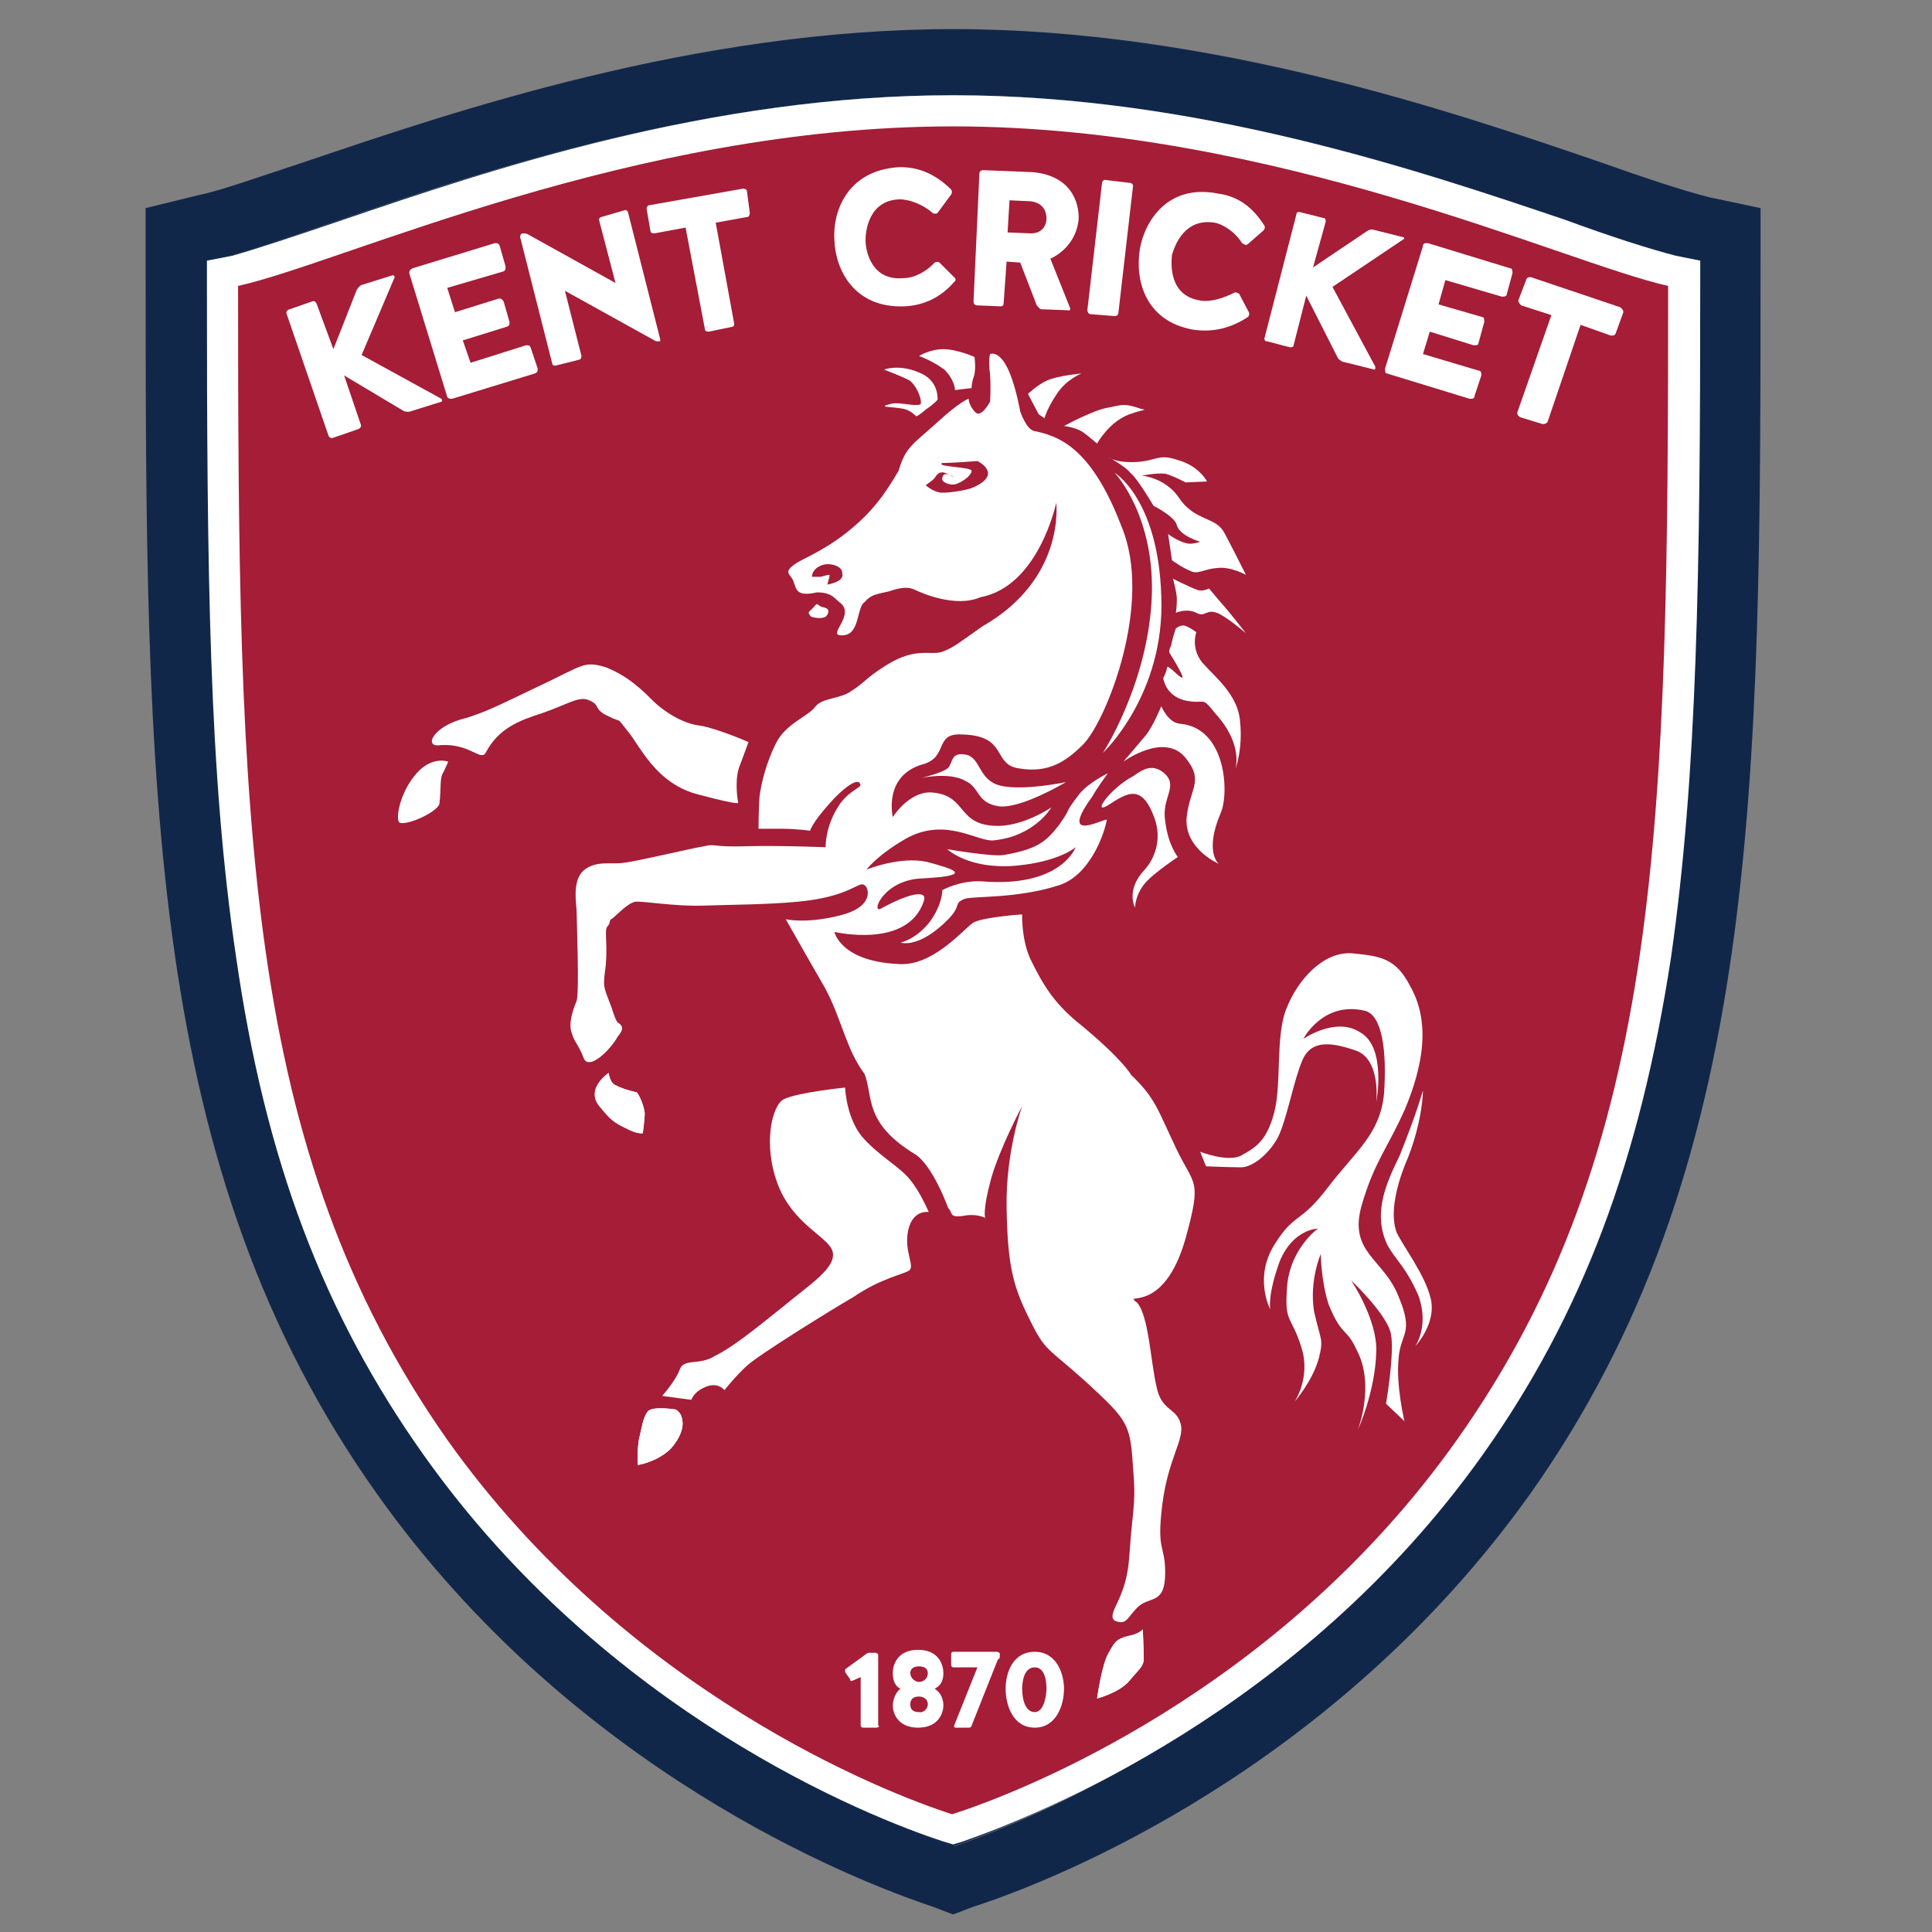 <?xml version="1.0" standalone="no"?>
<!DOCTYPE svg PUBLIC "-//W3C//DTD SVG 1.1//EN" "http://www.w3.org/Graphics/SVG/1.1/DTD/svg11.dtd">
<!--Generator: Xara Designer (www.xara.com), SVG filter version: 4.0.0.1-->
<svg stroke-width="0.501" stroke-linejoin="bevel" fill-rule="evenodd" xmlns:xlink="http://www.w3.org/1999/xlink" xmlns="http://www.w3.org/2000/svg" version="1.1" overflow="visible" width="195pt" height="195pt" viewBox="0 0 195 195">
 <rect x="0" y="0" width="195" height="195" fill="#808080" stroke="none"/>
 <defs>
  <marker id="DefaultArrow2" markerUnits="strokeWidth" viewBox="0 0 1 1" markerWidth="1" markerHeight="1" overflow="visible" orient="auto">
   <!-- REF_ARROW_STRAIGHT (-2) -->
   <g transform="scale(0.009)">
    <!-- 1/108 -->
    <path d="M -9 54 L -9 -54 L 117 0 z"/>
   </g>
  </marker>
  <marker id="DefaultArrow3" markerUnits="strokeWidth" viewBox="0 0 1 1" markerWidth="1" markerHeight="1" overflow="visible" orient="auto">
   <!-- REF_ARROW_ANGLED -->
   <g transform="scale(0.009)">
    <path d="M -27 54 L -9 0 L -27 -54 L 135 0 z"/>
   </g>
  </marker>
  <marker id="DefaultArrow4" markerUnits="strokeWidth" viewBox="0 0 1 1" markerWidth="1" markerHeight="1" overflow="visible" orient="auto">
   <!-- REF_ARROW_ROUNDED -->
   <g transform="scale(0.009)">
    <path d="M -9,0 L -9,-45 C -9,-51.708 2.808,-56.580 9,-54 L 117,-9 C 120.916,-7.369 126.000,-4.242 126,0 C 126,4.242 120.916,7.369 117,9 L 9,54 C 2.808,56.580 -9,51.708 -9,45 z"/>
   </g>
  </marker>
  <marker id="DefaultArrow5" markerUnits="strokeWidth" viewBox="0 0 1 1" markerWidth="1" markerHeight="1" overflow="visible" orient="auto">
   <!-- REF_ARROW_SPOT -->
   <g transform="scale(0.009)">
    <path d="M -54, 0 C -54,29.807 -29.807,54 0,54 C 29.807,54 54,29.807 54,0 C 54,-29.807 29.807,-54 0,-54 C -29.807,-54 -54,-29.807 -54,0 z"/>
   </g>
  </marker>
  <marker id="DefaultArrow6" markerUnits="strokeWidth" viewBox="0 0 1 1" markerWidth="1" markerHeight="1" overflow="visible" orient="auto">
   <!-- REF_ARROW_DIAMOND -->
   <g transform="scale(0.009)">
    <path d="M -63,0 L 0,63 L 63,0 L 0,-63 z"/>
   </g>
  </marker>
  <marker id="DefaultArrow7" markerUnits="strokeWidth" viewBox="0 0 1 1" markerWidth="1" markerHeight="1" overflow="visible" orient="auto">
   <!-- REF_ARROW_FEATHER -->
   <g transform="scale(0.009)">
    <path d="M 18,-54 L 108,-54 L 63,0 L 108,54 L 18, 54 L -36,0 z"/>
   </g>
  </marker>
  <marker id="DefaultArrow8" markerUnits="strokeWidth" viewBox="0 0 1 1" markerWidth="1" markerHeight="1" overflow="visible" orient="auto">
   <!-- REF_ARROW_FEATHER2 -->
   <g transform="scale(0.009)">
    <path d="M -36,0 L 18,-54 L 54,-54 L 18,-18 L 27,-18 L 63,-54 L 99,-54 L 63,-18 L 72,-18 L 108,-54 L 144,-54 L 90,0 L 144,54 L 108,54 L 72,18 L 63,18 L 99,54 L 63,54 L 27,18 L 18,18 L 54,54 L 18,54 z"/>
   </g>
  </marker>
  <marker id="DefaultArrow9" markerUnits="strokeWidth" viewBox="0 0 1 1" markerWidth="1" markerHeight="1" overflow="visible" orient="auto">
   <!-- REF_ARROW_HOLLOWDIAMOND -->
   <g transform="scale(0.009)">
    <path d="M 0,45 L -45,0 L 0, -45 L 45, 0 z M 0, 63 L-63, 0 L 0, -63 L 63, 0 z"/>
   </g>
  </marker>
  <filter id="StainedFilter">
   <feBlend mode="multiply" in2="BackgroundImage" in="SourceGraphic" result="blend"/>
   <feComposite in="blend" in2="SourceAlpha" operator="in" result="comp"/>
  </filter>
  <filter id="BleachFilter">
   <feBlend mode="screen" in2="BackgroundImage" in="SourceGraphic" result="blend"/>
   <feComposite in="blend" in2="SourceAlpha" operator="in" result="comp"/>
  </filter>
  <filter id="InvertTransparencyBitmapFilter">
   <feComponentTransfer>
    <feFuncR type="gamma" amplitude="1.055" exponent=".417" offset="-0.055"/>
    <feFuncG type="gamma" amplitude="1.055" exponent=".417" offset="-0.055"/>
    <feFuncB type="gamma" amplitude="1.055" exponent=".417" offset="-0.055"/>
   </feComponentTransfer>
   <feComponentTransfer>
    <feFuncR type="linear" slope="-1" intercept="1"/>
    <feFuncG type="linear" slope="-1" intercept="1"/>
    <feFuncB type="linear" slope="-1" intercept="1"/>
    <feFuncA type="linear" slope="1" intercept="0"/>
   </feComponentTransfer>
   <feComponentTransfer>
    <feFuncR type="gamma" amplitude="1" exponent="2.4" offset="0"/>
    <feFuncG type="gamma" amplitude="1" exponent="2.4" offset="0"/>
    <feFuncB type="gamma" amplitude="1" exponent="2.4" offset="0"/>
   </feComponentTransfer>
  </filter>
 </defs>
 <g id="Document" fill="none" stroke="black" font-family="Times New Roman" font-size="16" transform="scale(1 -1)">
  <g id="Spread" transform="translate(0 -195)">
   <g>
    <g id="Group" stroke="none" stroke-width="0.097" stroke-miterlimit="79.84">
     <path d="M 96.197,8.642 C 89.225,11.001 62.125,21.408 43.47,47.92 C 21.868,78.359 21.376,112.824 21.376,168.693 C 32.374,171.148 62.715,185.387 96.296,185.387 C 129.974,185.387 160.316,171.05 171.313,168.693 C 171.313,112.824 170.723,78.359 149.22,47.92 C 130.271,21.605 103.168,11.1 96.197,8.642 Z" fill="#11274a" fill-rule="nonzero" marker-start="none" marker-end="none"/>
     <path d="M 96.197,185.387 C 129.876,185.387 160.118,171.05 171.214,168.693 C 171.214,112.824 170.626,78.359 149.123,47.92 C 130.368,21.605 103.168,11.001 96.296,8.642 C 89.324,11.001 62.224,21.408 43.568,47.92 C 21.868,78.359 21.376,112.824 21.376,168.693 C 32.277,171.148 62.616,185.387 96.197,185.387 Z M 96.197,192.063 C 70.178,192.063 45.728,183.718 31.196,178.807 C 26.384,177.236 22.359,175.763 19.904,175.273 L 14.699,173.996 L 14.699,168.693 C 14.699,115.475 14.699,77.083 38.069,44.189 C 57.806,16.401 85.888,5.306 94.136,2.555 L 96.197,1.771 L 98.259,2.555 C 106.507,5.207 134.59,16.401 154.424,44.189 C 177.695,77.083 177.695,115.475 177.695,168.693 L 177.695,173.996 L 172.589,175.076 C 170.135,175.666 166.011,177.041 161.298,178.709 C 146.667,183.718 122.217,192.063 96.197,192.063 Z" fill="#11274a" fill-rule="nonzero" marker-start="none" marker-end="none"/>
     <path d="M 95.707,10.51 C 88.245,13.063 62.224,23.275 44.059,48.902 C 23.439,77.868 22.457,109.093 22.457,166.141 L 22.457,167.417 L 23.634,167.613 C 26.287,168.201 30.214,169.479 35.124,171.148 C 49.656,176.255 71.945,183.718 96.197,183.718 C 120.548,183.718 142.74,176.058 157.369,171.148 C 162.279,169.479 166.011,168.201 168.76,167.613 L 169.938,167.417 L 169.938,166.141 C 169.938,109.093 168.956,77.868 148.337,48.805 C 130.171,23.176 104.151,12.964 96.689,10.412 L 96.197,10.313 Z" fill="#a51d37" fill-rule="nonzero" marker-start="none" marker-end="none"/>
     <path d="M 96.197,182.244 C 128.601,182.244 157.861,168.498 168.366,166.141 C 168.366,112.236 167.875,79.046 147.06,49.686 C 128.992,24.159 102.874,14.045 96.099,11.885 C 89.324,14.045 63.206,24.256 45.139,49.686 C 24.519,79.046 24.029,112.236 24.029,166.141 C 34.633,168.498 63.793,182.244 96.197,182.244 Z M 96.197,185.387 C 71.65,185.387 49.361,177.825 34.633,172.817 C 29.723,171.148 25.892,169.872 23.439,169.184 L 20.886,168.693 L 20.886,166.238 C 20.886,137.175 21.081,116.849 23.832,98.389 C 26.777,77.868 32.668,62.354 42.782,48.115 C 61.242,22.096 87.655,11.591 95.216,9.135 L 96.197,8.84 L 97.18,9.135 C 104.74,11.785 131.153,22.195 149.613,48.115 C 159.727,62.354 165.52,77.868 168.662,98.389 C 171.313,116.849 171.607,137.372 171.607,166.238 L 171.607,168.693 L 169.152,169.184 C 166.502,169.872 162.77,171.05 157.959,172.817 C 143.133,177.825 120.746,185.387 96.197,185.387 Z" fill="#ffffff" fill-rule="nonzero" marker-start="none" marker-end="none"/>
     <path d="M 88.735,20.819 C 88.735,20.72 88.637,20.625 88.441,20.625 L 87.164,20.625 C 86.967,20.625 86.87,20.72 86.87,20.819 L 86.87,25.729 L 85.985,25.337 C 85.888,25.337 85.789,25.337 85.789,25.533 L 85.298,26.22 L 85.298,26.514 L 87.459,28.086 C 87.557,28.183 87.753,28.183 87.852,28.183 L 88.342,28.183 C 88.441,28.183 88.637,28.086 88.637,27.987 L 88.637,20.819 Z" fill="#ffffff" fill-rule="nonzero" marker-start="none" marker-end="none"/>
     <path d="M 94.331,24.551 C 95.019,24.159 95.216,23.372 95.216,22.883 C 95.216,22.096 94.724,20.625 92.663,20.625 C 90.6,20.625 90.11,22.096 90.11,22.883 C 90.11,23.372 90.404,24.256 90.896,24.551 C 90.404,24.747 90.11,25.337 90.11,26.122 C 90.11,27.007 90.6,28.479 92.663,28.479 C 94.724,28.479 95.216,27.007 95.216,26.122 C 95.216,25.632 95.118,24.944 94.331,24.551 Z M 93.646,26.122 C 93.646,26.614 93.251,26.81 92.761,26.81 C 92.269,26.81 91.878,26.614 91.878,26.122 C 91.878,25.632 92.368,25.238 92.761,25.238 C 93.154,25.238 93.646,25.533 93.646,26.122 Z M 93.646,22.98 C 93.646,23.471 93.251,23.766 92.761,23.766 C 92.269,23.766 91.878,23.569 91.878,22.98 C 91.878,22.293 92.368,22.195 92.761,22.195 C 93.154,22.096 93.646,22.489 93.646,22.98 Z" fill="#ffffff" fill-rule="nonzero" marker-start="none" marker-end="none"/>
     <path d="M 96.001,28.086 C 96.001,28.183 96.099,28.282 96.197,28.282 L 100.616,28.282 C 100.713,28.282 100.911,28.183 100.911,28.086 L 100.911,27.889 C 100.911,27.692 100.911,27.594 100.713,27.497 L 98.063,20.819 C 98.063,20.72 97.965,20.625 97.768,20.625 L 96.492,20.625 C 96.296,20.625 96.296,20.72 96.296,20.819 L 98.653,26.712 L 96.197,26.712 C 96.099,26.712 96.001,26.81 96.001,27.007 Z" fill="#ffffff" fill-rule="nonzero" marker-start="none" marker-end="none"/>
     <path d="M 107.392,24.551 C 107.392,22.883 106.606,20.625 104.446,20.625 C 102.186,20.625 101.5,22.98 101.5,24.551 C 101.5,26.122 102.186,28.282 104.446,28.282 C 106.606,28.282 107.392,26.122 107.392,24.551 Z M 105.624,24.551 C 105.624,25.139 105.525,26.712 104.446,26.712 C 103.266,26.712 103.168,25.042 103.168,24.551 C 103.168,24.06 103.266,22.195 104.446,22.195 C 105.427,22.195 105.624,24.06 105.624,24.551 Z" fill="#ffffff" fill-rule="nonzero" marker-start="none" marker-end="none"/>
     <path d="M 33.65,150.823 C 33.454,150.725 33.258,150.823 33.159,151.019 L 28.938,163.293 C 28.839,163.49 28.938,163.687 29.232,163.784 L 31.491,164.57 C 31.687,164.669 31.884,164.57 31.981,164.275 L 33.65,159.758 L 36.008,165.748 C 36.204,166.042 36.301,166.141 36.498,166.238 L 39.64,167.221 C 39.738,167.221 39.836,167.123 39.836,167.024 L 36.498,159.169 L 44.55,154.75 C 44.648,154.652 44.648,154.455 44.55,154.455 L 41.409,153.475 C 41.212,153.376 41.015,153.475 40.819,153.475 L 34.732,157.107 L 36.4,152.197 C 36.498,152.001 36.4,151.805 36.204,151.707 Z" fill="#ffffff" fill-rule="nonzero" marker-start="none" marker-end="none"/>
     <path d="M 46.711,160.642 L 47.496,158.384 L 53.092,160.151 C 53.387,160.151 53.485,160.151 53.583,159.856 L 54.27,157.794 C 54.27,157.598 54.27,157.402 53.977,157.303 L 45.63,154.75 C 45.433,154.75 45.238,154.75 45.139,154.946 L 41.309,167.417 C 41.309,167.613 41.309,167.711 41.603,167.909 L 49.95,170.461 C 50.147,170.461 50.344,170.461 50.441,170.166 L 51.029,168.106 C 51.029,167.909 51.029,167.711 50.834,167.613 L 45.139,165.943 L 45.923,163.49 L 50.344,164.865 C 50.539,164.865 50.639,164.865 50.834,164.57 L 51.423,162.508 C 51.423,162.213 51.423,162.115 51.129,162.017 Z" fill="#ffffff" fill-rule="nonzero" marker-start="none" marker-end="none"/>
     <path d="M 56.037,158.089 C 55.841,158.089 55.743,158.187 55.743,158.286 L 52.503,171.05 C 52.503,171.148 52.503,171.444 52.798,171.444 C 52.995,171.444 53.092,171.444 53.288,171.345 L 62.125,166.436 L 60.457,172.817 C 60.457,173.014 60.653,173.113 60.752,173.113 L 63.108,173.8 C 63.303,173.8 63.403,173.603 63.403,173.505 L 66.641,160.74 C 66.641,160.642 66.641,160.544 66.544,160.544 C 66.348,160.544 66.152,160.544 66.053,160.642 L 57.019,165.651 L 58.689,159.072 C 58.689,158.776 58.492,158.679 58.395,158.679 Z" fill="#ffffff" fill-rule="nonzero" marker-start="none" marker-end="none"/>
     <path d="M 69.196,172.032 L 66.053,171.444 C 65.758,171.444 65.661,171.541 65.661,171.64 L 65.267,173.898 C 65.267,174.095 65.366,174.291 65.562,174.291 L 74.988,175.959 C 75.186,175.959 75.381,175.862 75.381,175.763 L 75.677,173.505 C 75.677,173.309 75.576,173.113 75.481,173.113 L 72.238,172.523 L 74.105,162.312 C 74.105,162.115 74.007,162.017 73.908,162.017 L 71.551,161.526 C 71.257,161.526 71.159,161.623 71.159,161.722 Z" fill="#ffffff" fill-rule="nonzero" marker-start="none" marker-end="none"/>
     <path d="M 94.626,173.505 C 94.529,173.407 94.234,173.407 94.136,173.505 C 93.251,174.291 91.878,174.88 90.798,174.88 C 87.655,174.783 87.361,171.64 87.361,170.756 C 87.361,169.676 87.95,166.632 91.19,166.926 C 92.269,166.926 93.547,167.613 94.331,168.498 C 94.529,168.596 94.724,168.596 94.823,168.498 L 96.296,167.024 C 96.492,166.926 96.492,166.632 96.296,166.533 C 95.019,165.06 93.351,164.177 91.288,164.079 C 86.182,163.882 84.316,167.811 84.218,170.756 C 84.022,173.505 85.396,177.726 90.6,178.12 C 92.761,178.218 94.529,177.336 96.001,175.862 C 96.099,175.763 96.099,175.468 96.001,175.37 Z" fill="#ffffff" fill-rule="nonzero" marker-start="none" marker-end="none"/>
     <path d="M 106.016,168.89 L 107.98,163.98 C 108.079,163.784 107.98,163.588 107.784,163.687 L 105.134,163.784 C 104.936,163.784 104.837,163.98 104.643,164.177 L 102.973,168.498 L 101.598,168.596 L 101.303,164.471 C 101.303,164.177 101.205,164.079 101.008,164.079 L 98.653,164.177 C 98.358,164.177 98.259,164.373 98.259,164.57 L 98.849,177.434 C 98.849,177.726 99.045,177.825 99.241,177.825 L 104.151,177.629 C 107.98,177.336 108.961,174.683 108.864,172.817 C 108.668,170.952 107.489,169.578 106.016,168.89 Z M 105.624,172.915 C 105.624,173.505 105.427,174.486 104.053,174.683 L 101.893,174.783 L 101.696,171.541 L 104.053,171.444 C 105.329,171.444 105.624,172.426 105.624,172.915 Z" fill="#ffffff" fill-rule="nonzero" marker-start="none" marker-end="none"/>
     <path d="M 112.89,163.49 C 112.89,163.195 112.693,163.097 112.496,163.097 L 110.042,163.293 C 109.846,163.293 109.748,163.588 109.748,163.687 L 111.221,176.451 C 111.221,176.746 111.418,176.844 111.516,176.844 L 113.97,176.549 C 114.264,176.549 114.362,176.353 114.362,176.255 Z" fill="#ffffff" fill-rule="nonzero" marker-start="none" marker-end="none"/>
     <path d="M 125.949,170.362 C 125.753,170.166 125.555,170.362 125.36,170.461 C 124.771,171.444 123.592,172.327 122.612,172.523 C 119.567,173.014 118.585,170.265 118.29,169.283 C 118.193,168.301 117.996,165.159 121.137,164.669 C 122.217,164.471 123.592,164.963 124.575,165.454 C 124.673,165.551 124.87,165.454 125.065,165.356 L 126.047,163.49 C 126.145,163.293 126.047,163.097 125.949,163 C 124.28,161.919 122.513,161.427 120.451,161.722 C 115.442,162.606 114.56,166.926 115.05,169.872 C 115.541,172.719 117.898,176.451 122.905,175.468 C 125.165,175.173 126.538,173.898 127.619,172.228 C 127.716,172.032 127.619,171.836 127.52,171.738 Z" fill="#ffffff" fill-rule="nonzero" marker-start="none" marker-end="none"/>
     <path d="M 127.913,160.544 C 127.619,160.544 127.619,160.74 127.619,160.839 L 130.859,173.407 C 130.859,173.603 131.055,173.603 131.153,173.603 L 133.51,173.014 C 133.805,173.014 133.805,172.817 133.805,172.622 L 132.527,168.007 L 137.928,171.64 C 138.223,171.836 138.321,171.836 138.518,171.836 L 141.659,171.05 C 141.757,171.05 141.757,170.854 141.659,170.854 L 134.49,166.042 L 138.812,157.991 C 138.812,157.794 138.812,157.697 138.714,157.697 L 135.572,158.482 C 135.375,158.482 135.277,158.679 135.08,158.776 L 131.842,165.159 L 130.564,160.151 C 130.564,159.954 130.368,159.954 130.171,159.954 Z" fill="#ffffff" fill-rule="nonzero" marker-start="none" marker-end="none"/>
     <path d="M 144.31,161.526 L 143.623,159.266 L 149.22,157.598 C 149.514,157.598 149.514,157.303 149.514,157.107 L 148.828,155.045 C 148.828,154.75 148.631,154.75 148.337,154.75 L 139.99,157.303 C 139.794,157.303 139.794,157.598 139.794,157.794 L 143.623,170.166 C 143.623,170.461 143.82,170.461 144.115,170.461 L 152.461,167.909 C 152.655,167.909 152.655,167.613 152.655,167.417 L 152.068,165.258 C 152.068,165.06 151.773,165.06 151.577,165.06 L 145.883,166.73 L 145.194,164.275 L 149.613,163 C 149.81,163 149.81,162.705 149.81,162.508 L 149.22,160.348 C 149.22,160.151 149.023,160.151 148.729,160.151 Z" fill="#ffffff" fill-rule="nonzero" marker-start="none" marker-end="none"/>
     <path d="M 156.584,163.195 L 153.54,164.177 C 153.442,164.275 153.245,164.471 153.245,164.669 L 154.031,166.73 C 154.13,167.024 154.228,167.024 154.523,167.024 L 163.557,163.98 C 163.753,163.784 163.851,163.687 163.851,163.49 L 163.065,161.33 C 162.967,161.132 162.869,161.132 162.573,161.132 L 159.53,162.213 L 156.191,152.395 C 156.093,152.296 155.995,152.197 155.7,152.197 L 153.442,152.886 C 153.147,153.082 153.147,153.18 153.147,153.376 Z" fill="#ffffff" fill-rule="nonzero" marker-start="none" marker-end="none"/>
     <path d="M 161.298,150.628 C 161.298,150.43 161.101,150.43 161.003,150.43 L 161.003,150.43 C 160.905,150.43 160.905,150.628 160.905,150.725 L 165.029,163.195 C 165.029,163.39 165.225,163.39 165.324,163.39 L 165.324,163.39 C 165.421,163.39 165.421,163.195 165.421,163.097 Z" fill="#a51d36" fill-rule="nonzero" marker-start="none" marker-end="none"/>
     <path d="M 81.863,132.756 C 81.47,133.247 81.568,133.149 82.058,133.64 C 82.548,134.229 82.353,134.034 82.943,133.739 C 83.727,133.64 83.727,133.247 83.433,132.855 C 83.236,132.56 82.453,132.56 81.863,132.756" fill="#ffffff" fill-rule="nonzero"/>
     <path d="M 119.665,70.014 C 121.336,76.101 120.548,75.217 118.683,79.144 C 116.818,83.072 116.62,84.152 114.167,86.509 C 114.167,86.509 113.381,87.982 109.258,91.417 C 106.507,93.578 105.329,95.444 103.954,98.292 C 103.071,100.353 103.168,102.71 103.168,102.71 C 103.168,102.71 98.946,102.416 98.16,101.826 C 96.983,100.943 94.038,97.409 90.6,97.702 C 84.806,97.997 84.218,100.943 84.218,100.943 C 84.218,100.943 91.681,99.175 93.251,104.086 C 93.646,105.264 91.582,104.771 88.93,103.3 C 87.852,102.71 89.128,106.246 93.154,106.344 C 98.554,106.637 96.099,107.324 93.547,108.013 C 90.798,108.602 87.459,107.229 87.459,107.229 C 87.459,107.229 88.441,108.602 91.288,110.27 C 95.314,112.627 98.554,110.075 100.224,110.173 C 104.446,110.566 106.115,113.511 106.115,113.511 C 106.115,113.511 103.561,111.743 100.911,111.645 C 96.59,111.547 97.671,114.591 94.331,114.984 C 91.878,115.377 90.11,112.529 90.11,112.529 C 90.11,112.529 89.128,116.653 93.056,117.832 C 95.707,118.519 94.331,120.875 96.787,120.875 C 101.893,120.875 100.026,117.832 102.874,117.439 C 105.82,116.947 107.588,118.125 109.355,119.893 C 111.711,122.348 116.425,134.229 113.185,141.887 C 110.042,150.137 106.606,151.019 104.347,151.51 C 103.561,151.707 102.973,153.475 102.973,153.475 C 102.973,153.475 102.581,155.733 101.893,157.402 C 100.911,159.758 99.928,159.266 99.928,159.266 C 99.928,159.266 99.733,158.679 99.928,157.205 C 100.026,155.733 99.928,154.455 99.928,154.455 C 99.928,154.455 99.045,152.787 98.457,153.376 C 97.768,154.065 97.768,154.75 97.768,154.75 C 97.768,154.75 96.983,154.555 94.626,152.395 C 92.269,150.234 91.388,149.941 90.7,147.486 C 89.422,145.325 88.146,143.36 85.396,141.201 C 82.745,139.138 80.782,138.55 80.095,137.961 C 79.015,137.175 79.898,136.978 80.095,136.29 C 80.389,135.605 80.29,134.721 82.453,135.211 C 83.924,135.211 84.218,134.622 84.711,134.229 C 86.379,133.051 83.727,131.087 84.711,130.891 C 86.87,130.597 86.379,133.64 87.262,134.229 C 87.95,135.014 88.441,135.014 89.717,135.31 C 90.896,135.702 91.582,135.8 92.269,135.505 C 93.056,135.113 96.492,133.64 98.946,134.721 C 104.837,135.8 106.606,144.245 106.606,144.245 C 106.606,144.245 107.588,136.585 99.144,131.774 C 96.787,130.106 96.197,129.615 95.118,129.221 C 94.038,128.828 92.663,129.615 90.11,128.239 C 87.655,126.865 87.262,126.079 85.985,125.294 C 84.806,124.41 82.943,124.607 82.255,123.625 C 81.47,122.643 79.31,121.956 78.327,119.993 C 77.345,118.028 76.854,116.063 76.658,114.591 C 76.559,113.021 76.559,111.351 76.559,111.351 L 79.015,111.351 C 80.29,111.351 81.764,111.155 81.764,111.155 C 81.764,111.155 81.96,111.94 83.727,113.904 C 85.003,115.377 86.477,116.457 86.772,115.964 C 87.164,115.475 85.985,115.475 84.806,113.904 C 83.236,111.645 83.334,109.487 83.334,109.487 C 83.334,109.487 78.622,109.682 75.186,109.584 C 71.748,109.487 72.238,109.878 71.06,109.584 C 69.784,109.387 64.09,108.013 62.912,107.914 C 61.734,107.718 60.162,108.209 58.885,107.128 C 57.706,106.049 58.198,103.692 58.198,103.005 C 58.198,102.22 58.492,94.856 58.198,93.972 C 57.904,93.283 57.316,91.714 57.706,90.732 C 58.001,89.749 58.395,89.553 58.885,88.276 C 59.376,86.803 61.634,89.064 62.322,90.338 C 62.616,90.732 63.206,91.32 62.322,91.811 C 62.322,91.909 62.224,91.714 61.734,93.283 C 60.849,95.641 60.849,95.248 61.144,97.604 C 61.34,100.059 60.948,101.14 61.34,101.531 C 61.734,102.023 61.34,102.023 61.83,102.317 C 62.322,102.71 63.303,103.791 64.09,103.986 C 64.776,104.086 68.115,103.496 70.963,103.594 C 73.712,103.692 77.444,103.692 80.487,103.986 C 85.888,104.478 86.674,106.147 87.262,105.656 C 87.655,105.459 88.342,103.496 84.806,102.612 C 81.371,101.729 79.31,102.22 79.31,102.22 C 79.31,102.22 81.47,98.389 83.236,95.346 C 84.906,92.303 85.396,89.064 87.262,86.606 C 88.146,84.348 87.164,81.698 92.269,78.555 C 94.136,77.476 95.707,73.056 95.707,73.056 C 96.197,72.664 95.707,72.074 97.18,72.272 C 98.554,72.565 99.438,72.074 99.438,72.074 C 99.438,72.074 99.144,72.763 100.026,76.002 C 100.911,79.144 103.168,83.367 103.168,83.367 C 103.168,83.367 101.5,78.752 101.598,73.155 C 101.696,67.461 102.186,65.3 103.856,61.961 C 105.525,58.526 105.624,59.114 109.553,55.58 C 113.381,52.044 113.97,51.455 114.264,48.214 C 114.46,45.072 114.657,44.778 114.264,41.243 C 113.872,37.807 114.167,36.332 112.89,33.486 C 112.496,32.603 111.811,31.521 112.791,31.326 C 113.772,31.032 113.872,31.915 114.951,32.897 C 116.129,33.879 117.603,33.094 117.603,36.237 C 117.603,39.18 116.719,38.298 117.308,43.108 C 117.898,47.823 119.567,49.686 119.175,51.259 C 118.781,52.928 117.21,52.534 116.719,55.087 C 116.129,57.641 115.933,62.257 114.755,63.533 C 113.185,64.711 117.407,62.059 119.665,70.014 Z M 83.531,135.995 C 83.531,136.29 83.727,136.585 83.727,136.978 C 83.334,136.978 83.04,136.782 82.745,136.782 L 81.96,136.782 C 81.96,137.568 82.843,138.058 83.531,138.058 C 84.218,138.058 85.003,137.763 85.003,137.175 C 85.2,136.487 84.414,136.195 83.531,135.995 Z M 98.259,145.815 C 97.671,145.52 95.216,145.13 94.724,145.325 C 94.234,145.422 93.646,145.815 93.449,146.011 C 93.449,146.11 94.234,146.503 94.43,146.896 C 94.921,147.68 95.609,147.188 95.904,146.994 C 96.099,146.994 96.197,146.896 96.296,146.896 C 96.197,146.896 96.099,146.896 95.904,146.994 C 95.609,147.188 95.216,147.289 95.118,146.798 C 94.921,146.307 95.904,146.011 96.393,146.11 C 97.081,146.307 98.063,146.994 98.063,147.486 C 98.063,147.877 94.331,147.877 95.118,148.27 C 96.197,148.27 98.653,148.467 98.653,148.467 C 98.653,148.467 101.303,147.188 98.259,145.815 Z M 96.296,146.798 C 96.393,146.798 96.393,146.798 96.296,146.798 C 96.393,146.798 96.393,146.798 96.296,146.798 Z" fill="#ffffff" fill-rule="nonzero" marker-start="none" marker-end="none"/>
     <path d="M 112.496,147.289 C 112.496,147.289 116.719,142.87 116.23,134.327 C 115.737,125.784 111.319,119.01 111.319,119.01 C 111.319,119.01 117.603,124.901 117.21,134.818 C 116.915,144.638 112.496,147.289 112.496,147.289 Z" fill="#ffffff" fill-rule="nonzero" marker-start="none" marker-end="none"/>
     <path d="M 138.911,83.76 C 138.911,83.76 139.401,88.079 136.849,88.964 C 134.295,89.847 132.331,90.044 131.448,87.982 C 130.564,85.921 129.876,81.992 128.992,80.224 C 128.108,78.555 126.44,77.181 125.262,77.181 C 124.182,77.181 121.727,77.281 121.727,77.281 L 121.137,78.752 C 121.137,78.752 123.886,77.671 125.262,78.359 C 126.637,79.144 127.815,79.734 128.601,82.679 C 129.386,85.626 128.698,90.535 129.876,93.283 C 130.957,96.033 133.51,98.979 136.455,98.782 C 139.401,98.489 140.874,98.292 142.347,95.444 C 143.72,92.988 144.408,89.356 141.856,83.17 C 140.087,79.144 138.714,77.771 137.437,73.351 C 136.063,68.541 139.696,67.951 141.167,64.121 C 142.74,60.39 141.367,60.489 141.167,57.936 C 140.874,55.186 141.757,51.554 141.757,51.554 L 139.892,53.321 C 139.892,53.321 140.777,58.427 140.383,60.39 C 139.99,62.354 136.358,65.791 136.358,65.791 C 136.358,65.791 139.008,61.863 138.911,58.621 C 138.812,54.499 137.045,50.67 137.045,50.67 C 137.045,50.67 138.812,55.186 136.946,58.721 C 135.866,61.079 135.473,59.998 134.1,63.337 C 133.313,65.791 133.313,68.441 133.313,68.441 C 133.313,68.441 132.135,65.791 132.626,62.648 C 133.313,59.605 133.608,59.899 133.117,57.936 C 132.527,55.677 130.662,53.517 130.662,53.517 C 130.662,53.517 132.331,55.972 131.35,59.016 C 130.368,62.158 129.681,61.469 129.876,64.612 C 129.974,68.835 133.019,70.994 133.019,70.994 C 133.019,70.994 130.564,70.994 129.189,67.756 C 127.913,64.317 128.207,62.845 128.207,62.845 C 128.207,62.845 126.538,65.987 128.601,69.326 C 130.662,72.664 131.153,71.387 134,75.118 C 136.849,78.85 139.303,80.519 139.696,84.643 C 139.99,88.964 139.499,92.596 137.732,92.988 C 133.51,93.972 131.547,90.142 131.547,90.142 C 131.547,90.142 134.785,92.4 137.241,90.829 C 139.99,89.356 138.911,83.76 138.911,83.76" fill="#ffffff"/>
     <path d="M 143.623,84.937 C 143.623,84.937 142.936,82.482 141.267,78.359 C 139.99,75.708 138.518,72.664 139.99,69.424 C 140.874,67.756 141.757,67.362 143.133,64.317 C 144.31,61.176 142.838,59.114 142.838,59.114 C 142.838,59.114 144.998,61.372 144.408,63.925 C 143.82,66.38 141.659,69.129 140.972,70.602 C 140.087,72.86 141.367,76.493 142.15,78.261 C 143.623,82.09 143.623,84.937 143.623,84.937" fill="#ffffff"/>
     <path d="M 92.761,159.072 C 92.761,159.072 93.841,159.758 95.216,159.758 C 96.59,159.758 98.358,158.973 98.358,158.973 C 98.358,158.973 98.554,157.598 98.259,156.913 C 98.063,156.323 98.063,155.831 98.063,155.831 L 96.393,155.634 C 96.393,155.634 96.393,156.616 95.314,157.697 C 94.136,158.581 92.761,159.072 92.761,159.072" fill="#ffffff" fill-rule="nonzero"/>
     <path d="M 89.225,157.697 C 89.225,157.697 90.7,158.286 92.761,157.402 C 94.823,156.616 94.626,154.652 94.626,154.652 C 94.626,154.652 94.331,154.26 93.449,153.671 C 92.663,152.983 92.467,152.983 92.467,152.983 C 92.467,152.983 91.878,153.671 90.993,153.77 C 90.011,153.965 88.342,153.867 90.011,154.26 C 90.993,154.455 92.957,153.77 92.957,154.358 C 92.957,154.946 92.467,156.125 91.778,156.616 C 90.798,157.107 89.225,157.697 89.225,157.697 Z" fill="#ffffff" fill-rule="nonzero" marker-start="none" marker-end="none"/>
     <path d="M 103.758,155.242 C 103.758,155.242 104.643,156.125 105.722,156.616 C 106.901,157.107 109.158,157.303 109.158,157.303 C 109.158,157.303 107.588,156.715 106.606,155.144 C 105.624,153.671 105.427,152.787 105.427,152.787 L 104.837,153.18 L 103.758,155.242 Z" fill="#ffffff" fill-rule="nonzero" marker-start="none" marker-end="none"/>
     <path d="M 107.392,152.001 C 107.392,152.001 110.436,153.671 111.908,153.867 C 113.282,154.162 113.479,154.26 114.755,153.867 C 115.836,153.475 115.933,153.867 113.97,153.18 C 111.908,152.395 110.73,150.234 110.73,150.234 C 110.73,150.234 109.943,150.921 109.258,151.412 C 108.471,151.904 107.392,152.001 107.392,152.001 Z" fill="#ffffff" fill-rule="nonzero" marker-start="none" marker-end="none"/>
     <path d="M 111.908,148.859 C 111.908,148.859 112.496,148.27 114.657,148.368 C 116.719,148.467 116.915,149.252 118.88,148.565 C 121.039,147.976 121.826,146.405 121.826,146.405 L 119.665,146.307 C 119.665,146.307 118.388,146.994 117.603,147.188 C 116.719,147.289 115.246,146.994 115.246,146.994 C 115.246,146.994 116.62,146.896 117.898,145.914 C 119.175,144.932 118.88,144.44 120.353,143.36 C 121.826,142.379 123.004,142.477 123.69,141.004 C 124.476,139.532 125.753,136.978 125.753,136.978 C 125.753,136.978 124.182,137.863 122.807,137.665 C 121.53,137.568 120.844,136.978 120.157,137.372 C 119.371,137.665 118.29,138.451 118.29,138.451 L 117.898,141.101 C 117.898,141.101 119.175,140.121 120.157,140.121 C 120.548,140.121 121.137,140.317 121.137,140.317 C 121.137,140.317 119.076,140.906 118.781,141.986 C 118.585,142.87 116.425,143.951 116.425,143.951 C 116.425,143.951 114.755,146.798 114.069,147.289 C 113.772,147.778 111.908,148.859 111.908,148.859" fill="#ffffff"/>
     <path d="M 125.753,131.087 C 125.753,131.087 124.084,133.247 123.102,134.327 C 122.119,135.505 122.022,135.605 122.022,135.605 C 122.022,135.605 121.336,135.211 120.746,135.505 C 120.157,135.702 118.388,136.585 118.388,136.585 C 118.388,136.585 118.781,135.211 118.781,134.524 C 118.781,133.739 118.683,133.149 118.683,133.149 C 118.683,133.149 119.763,133.64 120.746,133.149 C 121.629,132.658 121.727,133.542 122.807,133.149 C 123.69,132.855 125.753,131.087 125.753,131.087" fill="#ffffff"/>
     <path d="M 118.683,131.578 C 118.683,131.578 119.272,132.069 119.763,131.774 C 120.254,131.578 120.746,131.186 120.746,131.186 C 120.746,131.186 120.157,129.615 121.336,128.141 C 122.612,126.668 124.967,124.901 125.165,122.152 C 125.458,119.304 124.673,117.341 124.673,117.341 C 124.673,117.341 125.555,119.795 122.707,122.936 C 121.137,124.901 121.826,123.821 119.567,124.312 C 117.603,124.804 117.407,126.57 117.407,126.57 C 117.407,126.57 117.701,127.06 117.799,127.65 C 117.898,128.141 121.039,124.214 118.094,129.025 C 117.898,129.221 118.094,129.615 118.193,129.81 C 118.388,130.792 118.683,131.578 118.683,131.578" fill="#ffffff"/>
     <path d="M 113.381,118.125 C 113.381,118.125 117.407,121.071 119.567,118.617 C 121.629,116.164 120.057,115.475 119.763,112.431 C 119.567,109.288 123.004,107.816 123.004,107.816 C 123.004,107.816 121.53,108.995 123.199,112.922 C 124.084,114.886 123.789,121.562 119.076,121.956 C 117.898,122.053 117.21,123.722 117.21,123.722 C 117.21,123.722 116.425,121.76 115.64,120.777 C 114.657,119.599 113.381,118.125 113.381,118.125" fill="#ffffff"/>
     <path d="M 92.86,116.457 C 92.86,116.457 95.51,117.045 95.805,117.635 C 96.197,118.322 96.099,119.108 97.572,118.813 C 99.045,118.42 98.75,116.164 101.107,115.672 C 103.464,115.181 107.588,116.063 107.588,116.063 C 107.588,116.063 103.168,113.413 100.911,113.609 C 98.554,113.904 98.946,115.475 97.475,116.164 C 95.805,117.144 92.86,116.457 92.86,116.457" fill="#ffffff"/>
     <path d="M 111.811,116.947 C 111.811,116.947 109.943,116.063 108.961,114.886 C 107.097,112.431 108.471,114.003 106.901,111.743 C 105.525,109.976 104.643,109.288 101.303,108.7 C 100.224,108.503 95.609,109.288 95.609,109.288 C 95.609,109.288 97.768,107.229 102.482,107.619 C 106.901,108.013 108.57,109.487 108.57,109.487 C 108.57,109.487 107.097,105.361 99.045,106.049 C 96.885,106.147 95.118,105.165 95.118,105.165 C 95.118,105.165 95.118,103.594 93.741,101.826 C 92.368,100.158 90.896,99.862 90.896,99.862 C 90.896,99.862 92.761,99.175 95.805,102.317 C 97.081,103.692 96.197,103.791 97.376,104.281 C 98.259,104.576 102.678,104.281 106.901,105.656 C 109.943,106.637 111.418,110.664 111.711,112.236 C 111.811,112.627 106.606,109.584 110.238,114.591 C 110.73,115.475 111.811,116.947 111.811,116.947" fill="#ffffff" fill-rule="nonzero"/>
     <path d="M 114.362,116.653 C 115.345,117.341 116.23,117.93 117.407,117.045 C 119.076,115.672 117.21,114.591 117.603,112.136 C 117.898,109.682 118.88,108.503 118.88,108.503 C 118.88,108.503 116.818,107.128 115.836,106.147 C 114.56,104.87 114.56,103.398 114.56,103.398 C 114.56,103.398 113.578,105.165 115.541,107.229 C 116.523,108.307 117.308,110.27 116.523,112.431 C 115.246,115.964 113.772,114.984 111.811,113.708 C 110.14,112.726 112.104,115.475 114.362,116.653" fill="#ffffff" fill-rule="nonzero"/>
     <path d="M 75.576,120.09 C 75.576,120.09 72.435,121.465 70.669,121.76 C 68.802,121.956 66.839,123.329 65.857,124.312 C 64.875,125.294 63.403,126.767 61.144,127.65 C 58.885,128.338 58.885,127.847 54.27,125.687 C 49.557,123.429 49.165,123.231 47.102,122.544 C 43.667,121.76 42.684,119.501 44.451,119.795 C 47.496,119.993 48.575,118.028 49.066,119.108 C 50.344,121.465 52.307,122.251 54.763,123.035 C 57.316,123.92 58.492,124.804 59.474,124.312 C 60.653,123.821 59.867,123.429 61.34,122.74 C 62.912,121.956 62.125,122.74 63.303,121.268 C 64.581,119.795 66.152,115.869 70.569,114.787 C 74.988,113.609 74.498,114.003 74.498,114.003 C 74.498,114.003 74.105,116.063 74.596,117.537 C 75.087,118.813 75.576,120.188 75.576,120.188" fill="#ffffff" fill-rule="nonzero"/>
     <path d="M 45.238,118.125 C 45.238,118.125 43.47,118.813 41.801,116.653 C 40.23,114.69 39.836,111.94 40.426,111.94 C 41.309,111.743 44.255,113.118 44.353,113.904 C 44.55,115.574 44.353,116.457 44.745,117.045 C 45.041,117.635 45.238,118.125 45.238,118.125 Z" fill="#ffffff" fill-rule="nonzero" marker-start="none" marker-end="none"/>
     <path d="M 60.653,83.17 C 61.535,82.09 61.93,81.698 63.206,81.109 C 64.285,80.519 64.875,80.618 64.875,80.618 C 64.875,80.618 65.072,81.992 65.072,82.679 C 64.875,83.956 64.285,84.742 64.285,84.742 C 64.285,84.742 62.912,85.036 62.224,85.429 C 61.535,85.626 61.439,86.706 61.439,86.706 C 61.439,86.706 58.885,85.036 60.653,83.17 Z" fill="#ffffff" fill-rule="nonzero" marker-start="none" marker-end="none"/>
     <path d="M 60.653,83.17 C 61.535,82.09 61.93,81.698 63.206,81.109 C 64.285,80.519 64.875,80.618 64.875,80.618 C 64.875,80.618 65.072,81.992 65.072,82.679 C 64.875,83.956 64.285,84.742 64.285,84.742 C 64.285,84.742 62.912,85.036 62.224,85.429 C 61.535,85.626 61.439,86.706 61.439,86.706 C 61.439,86.706 58.885,85.036 60.653,83.17 Z" fill="#ffffff" fill-rule="nonzero" marker-start="none" marker-end="none"/>
     <path d="M 85.298,85.232 C 85.298,85.232 85.396,82.287 86.967,80.322 C 88.637,78.359 90.798,77.281 91.878,75.904 C 92.86,74.726 93.741,72.664 93.741,72.664 C 93.741,72.664 92.171,72.959 91.681,70.896 C 91.19,68.736 92.368,67.263 91.778,66.773 C 91.19,66.38 88.93,65.987 86.182,64.121 C 83.334,62.452 76.559,58.231 75.381,57.15 C 74.202,56.07 73.123,54.695 73.123,54.695 C 73.123,54.695 72.435,55.58 71.159,54.99 C 69.98,54.499 69.784,53.713 69.784,53.713 L 66.839,54.107 C 66.839,54.107 68.214,55.677 68.606,56.758 C 68.999,57.936 70.569,57.15 72.141,58.131 C 73.908,59.016 75.871,60.587 78.818,62.943 C 81.764,65.398 84.513,67.066 84.022,68.736 C 83.531,70.209 80.095,71.387 78.523,75.413 C 76.953,79.539 77.935,83.465 79.113,84.055 C 80.487,84.742 85.298,85.232 85.298,85.232 Z" fill="#ffffff" fill-rule="nonzero" marker-start="none" marker-end="none"/>
     <path d="M 65.366,52.534 C 64.875,51.847 64.776,50.865 64.482,49.686 C 64.285,48.41 64.383,47.135 64.383,47.135 C 64.383,47.135 66.348,47.43 67.723,48.805 C 68.999,50.276 68.999,51.357 68.802,51.946 C 68.705,52.437 68.214,52.732 68.214,52.732 C 68.214,52.732 65.857,53.124 65.366,52.534 Z" fill="#ffffff" fill-rule="nonzero" marker-start="none" marker-end="none"/>
     <path d="M 65.366,52.534 C 64.875,51.847 64.776,50.865 64.482,49.686 C 64.285,48.41 64.383,47.135 64.383,47.135 C 64.383,47.135 66.348,47.43 67.723,48.805 C 68.999,50.276 68.999,51.357 68.802,51.946 C 68.705,52.437 68.214,52.732 68.214,52.732 C 68.214,52.732 65.857,53.124 65.366,52.534 Z" fill="#ffffff" fill-rule="nonzero" marker-start="none" marker-end="none"/>
     <path d="M 110.73,23.569 C 110.73,23.569 112.988,24.159 113.97,25.337 C 114.951,26.514 115.442,26.81 115.442,27.594 C 115.442,28.183 115.345,30.54 115.345,30.54 C 115.345,30.54 114.951,30.05 113.772,29.853 C 112.693,29.56 112.496,29.265 111.908,28.183 C 111.221,27.104 110.73,23.569 110.73,23.569 Z" fill="#ffffff" fill-rule="nonzero" marker-start="none" marker-end="none"/>
     <path d="M 110.73,23.569 C 110.73,23.569 112.988,24.159 113.97,25.337 C 114.951,26.514 115.442,26.81 115.442,27.594 C 115.442,28.183 115.345,30.54 115.345,30.54 C 115.345,30.54 114.951,30.05 113.772,29.853 C 112.693,29.56 112.496,29.265 111.908,28.183 C 111.221,27.104 110.73,23.569 110.73,23.569 Z" fill="#ffffff" fill-rule="nonzero" marker-start="none" marker-end="none"/>
    </g>
   </g>
  </g>
 </g>
</svg>
